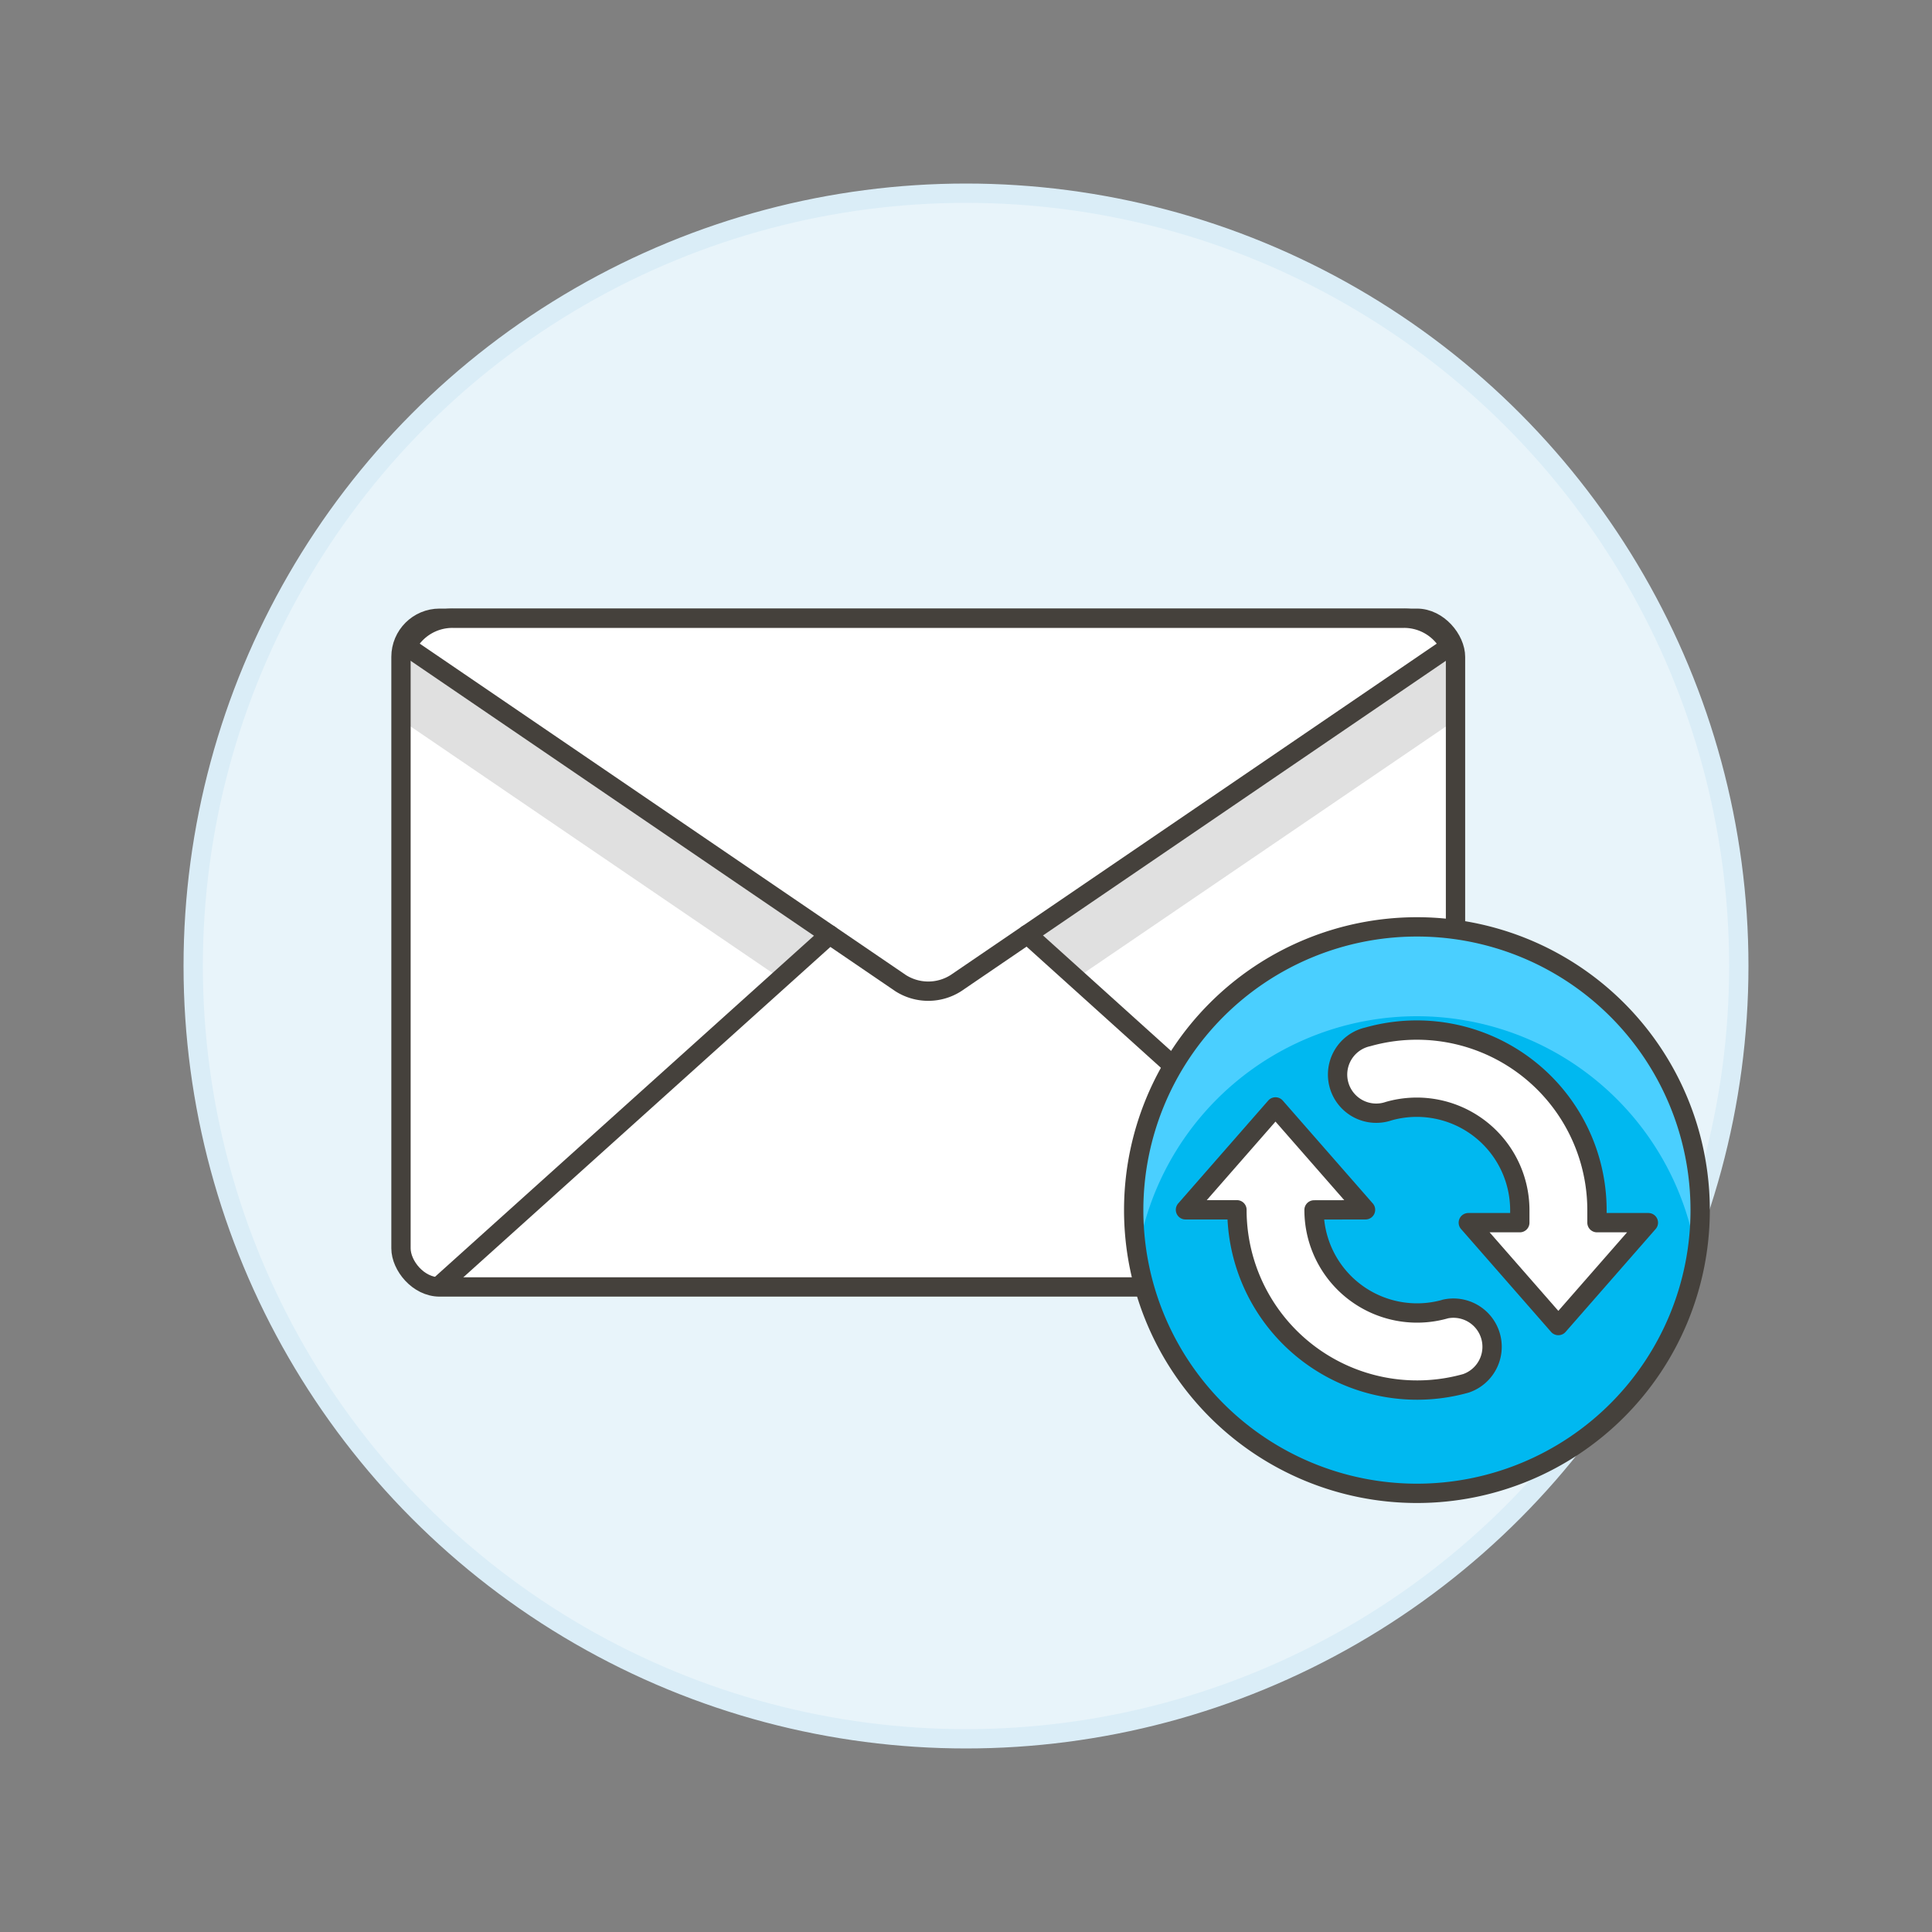 <svg xmlns="http://www.w3.org/2000/svg" viewBox="0 0 100 100"><rect x="0" y="0" width="100" height="100" fill="#808080" stroke="none"/><g class="nc-icon-wrapper"><defs/><circle class="Graphic-Style-12" cx="50" cy="50" r="40" fill="#e8f4fa" stroke="#daedf7" stroke-miterlimit="10"/><rect class="a" x="20.755" y="32" width="54.582" height="34.613" rx="2" style="" fill="#fff"/><path class="b" d="M21.054 33.461a2.63 2.63 0 0 0-.3 1.2v2.6l19.657 13.392 2.527-2.274z" style="" fill="#e0e0e0"/><path class="b" d="M75.038 33.461l-21.86 14.9L55.7 50.64l19.637-13.375v-2.6a2.63 2.63 0 0 0-.299-1.204z" style="" fill="#e0e0e0"/><rect class="c" x="20.755" y="32" width="54.582" height="34.613" rx="2" fill="none" stroke="#45413c" stroke-linecap="round" stroke-linejoin="round"/><path class="d" d="M21.045 33.455l25.572 17.432a2.663 2.663 0 0 0 2.859 0l25.571-17.432A2.66 2.66 0 0 0 72.675 32H23.418a2.66 2.66 0 0 0-2.373 1.455z" fill="#fff" stroke="#45413c" stroke-linecap="round" stroke-linejoin="round"/><path class="c" d="M22.768 66.532l20.17-18.153" fill="none" stroke="#45413c" stroke-linecap="round" stroke-linejoin="round"/><path class="c" d="M73.32 66.53L53.178 48.363" fill="none" stroke="#45413c" stroke-linecap="round" stroke-linejoin="round"/><path class="e" d="M88 62.635a14.66 14.66 0 1 1-14.66-14.66A14.658 14.658 0 0 1 88 62.635z" style="" fill="#00b8f0"/><path class="f" d="M73.34 52.6A14.651 14.651 0 0 1 87.8 64.949a14.66 14.66 0 1 0-28.919 0A14.65 14.65 0 0 1 73.34 52.6z" style="" fill="#4acfff"/><path class="c" d="M88 62.635a14.66 14.66 0 1 1-14.66-14.66A14.658 14.658 0 0 1 88 62.635z" fill="none" stroke="#45413c" stroke-linecap="round" stroke-linejoin="round"/><g><path class="d" d="M74.794 67.76a5.332 5.332 0 0 1-6.779-5.125v-.011l2.664-.005-4.66-5.325-4.659 5.325h2.664v.016A9.326 9.326 0 0 0 75.881 71.6a2 2 0 0 0-1.087-3.843z" fill="#fff" stroke="#45413c" stroke-linecap="round" stroke-linejoin="round"/><path class="d" d="M82.659 63.285v-.65A9.325 9.325 0 0 0 70.8 53.667a2 2 0 1 0 1.086 3.843 5.332 5.332 0 0 1 6.779 5.125v.65H76l4.659 5.325 4.66-5.325z" fill="#fff" stroke="#45413c" stroke-linecap="round" stroke-linejoin="round"/></g></g></svg>
